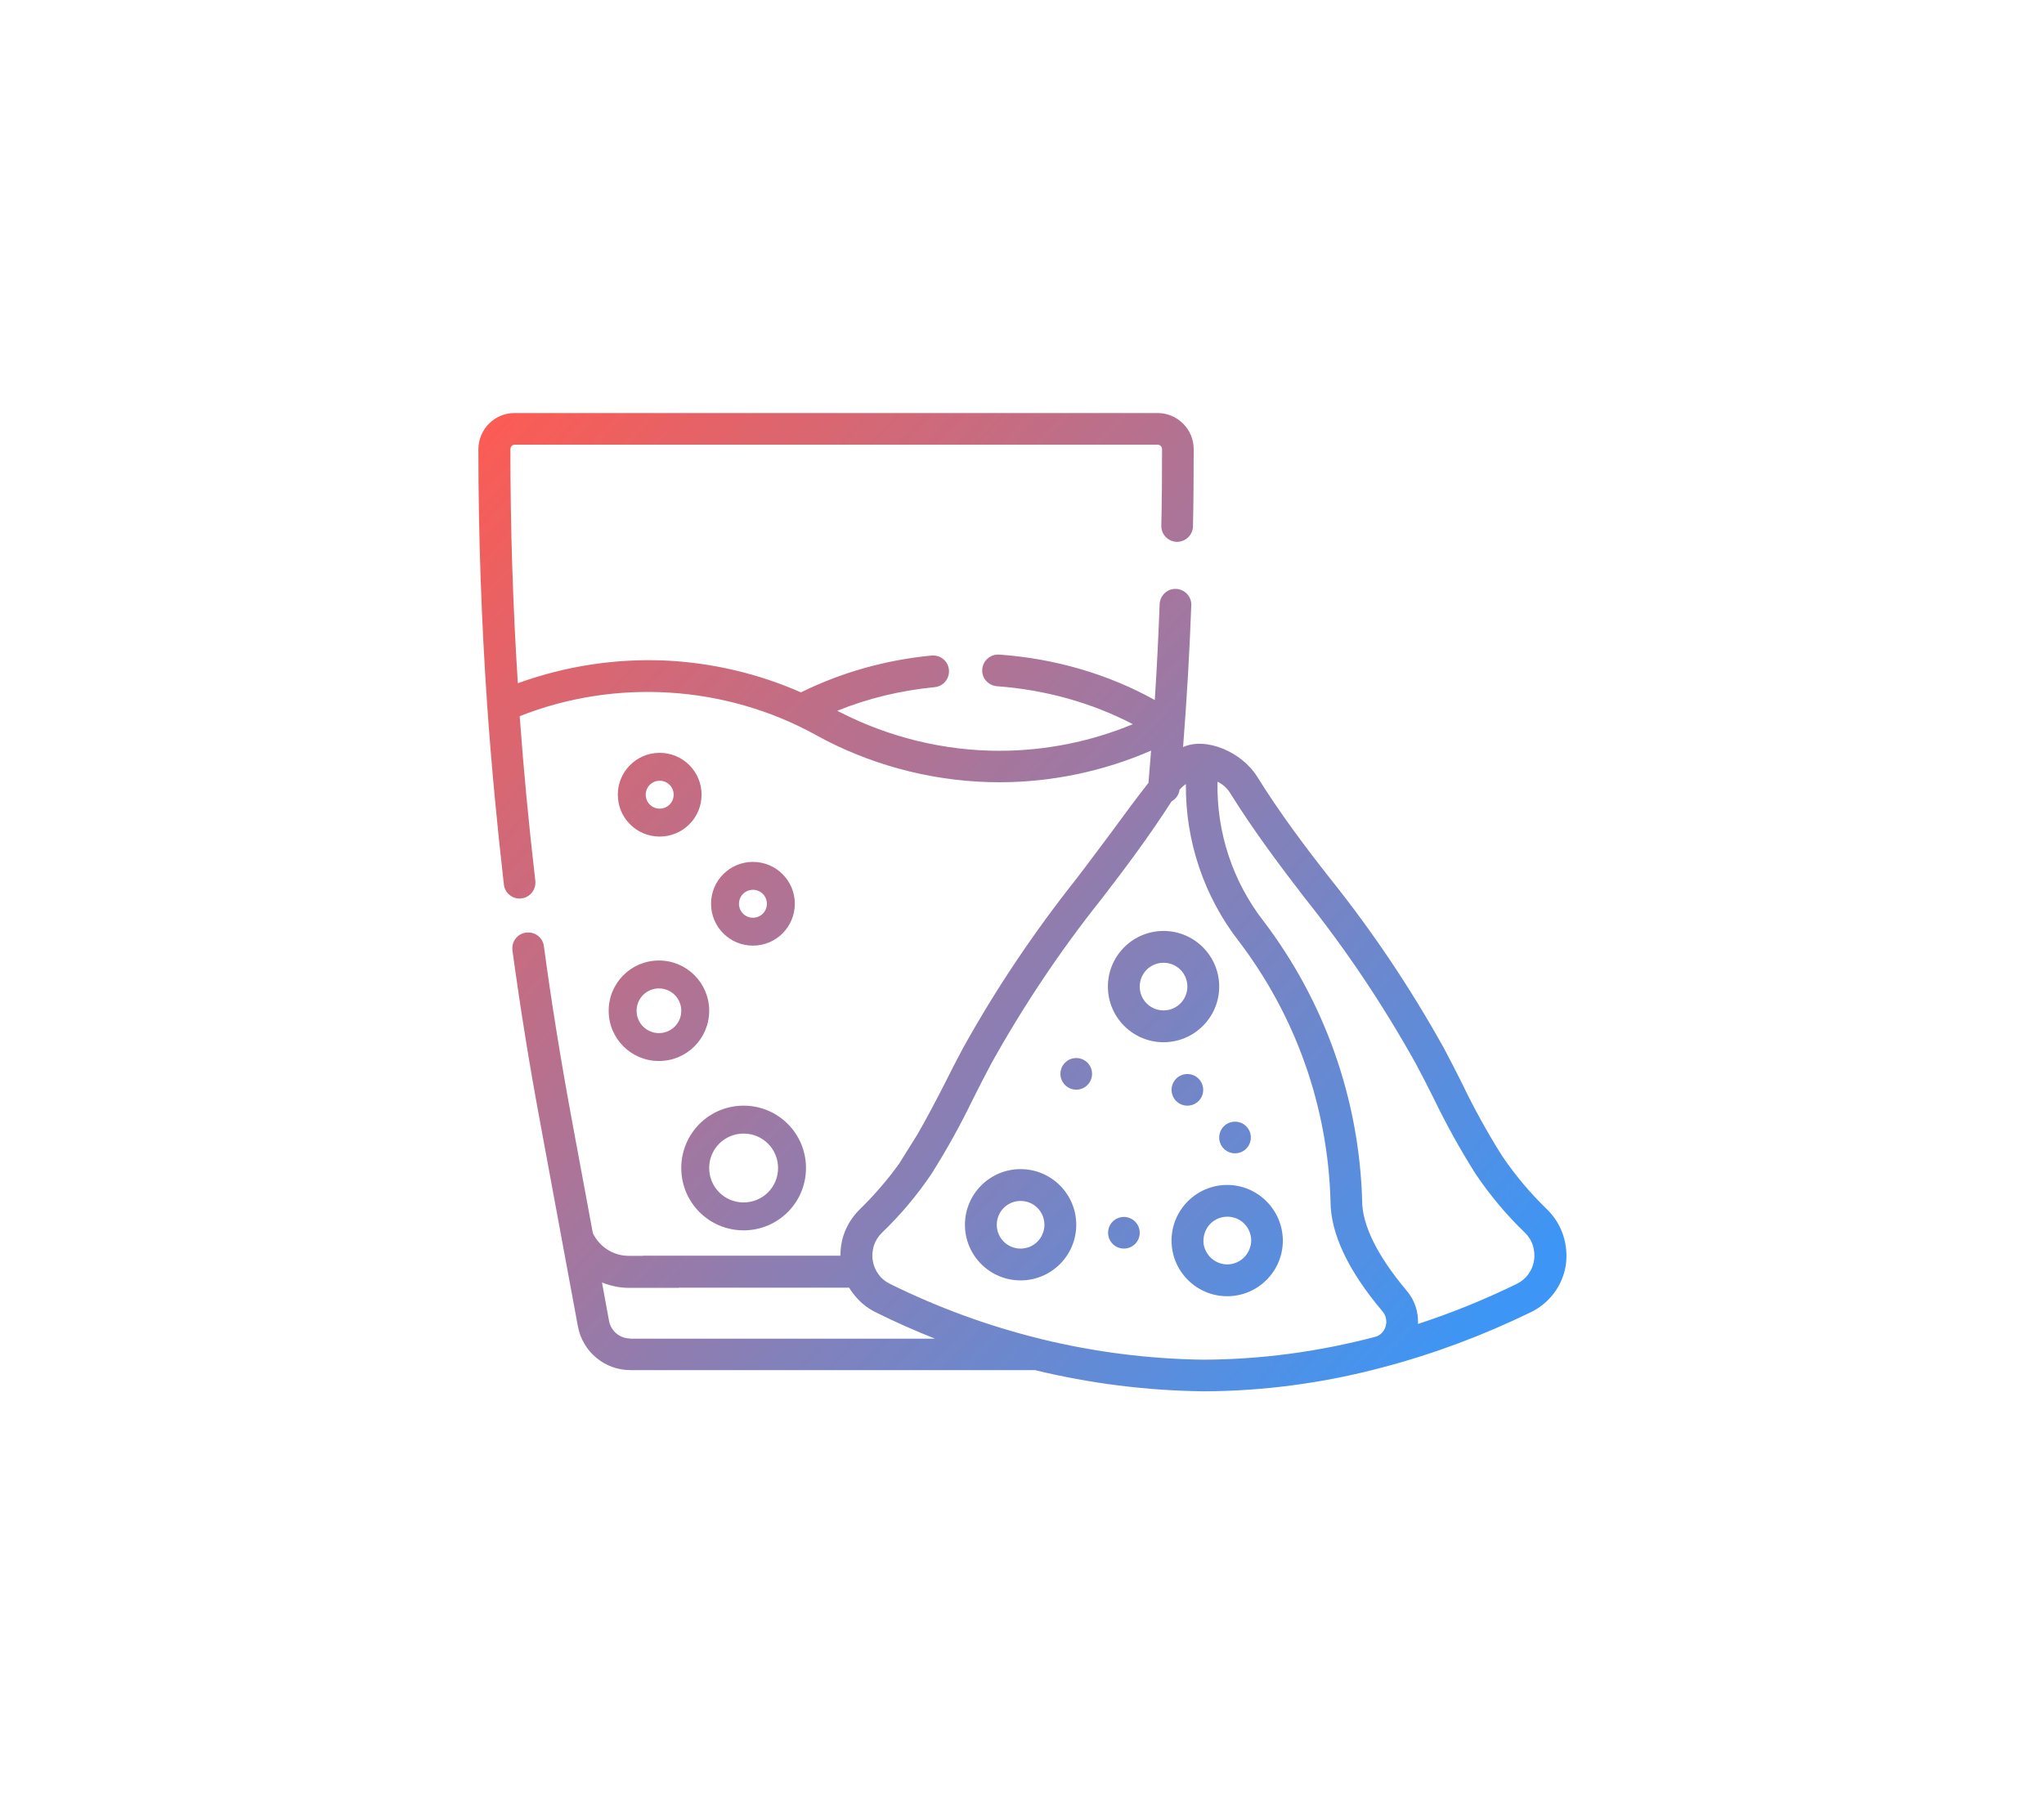 <svg width="94" height="83" viewBox="0 0 94 83" fill="none" xmlns="http://www.w3.org/2000/svg">
<g id="Frame 2">
<path id="Union" fill-rule="evenodd" clip-rule="evenodd" d="M71.888 56.818C71.742 56.373 71.485 55.962 71.152 55.637C70.381 54.892 69.688 54.07 69.08 53.172C68.404 52.102 67.796 50.997 67.248 49.859C66.966 49.294 66.683 48.737 66.384 48.181C64.869 45.459 63.139 42.874 61.196 40.443C60.041 38.979 58.842 37.378 57.815 35.726C57.113 34.596 55.47 33.886 54.408 34.365C54.579 32.165 54.708 29.974 54.785 27.843C54.802 27.44 54.485 27.106 54.083 27.089C53.681 27.072 53.347 27.389 53.33 27.791C53.278 29.238 53.201 30.719 53.107 32.2C50.967 31.01 48.51 30.291 45.951 30.111C45.549 30.085 45.206 30.385 45.172 30.787C45.138 31.189 45.446 31.532 45.848 31.566C48.074 31.729 50.214 32.328 52.097 33.312C50.162 34.117 48.065 34.536 45.959 34.536C43.426 34.536 40.892 33.92 38.623 32.756C38.594 32.744 38.565 32.729 38.539 32.714L38.538 32.714C38.526 32.708 38.514 32.701 38.504 32.696C39.916 32.123 41.414 31.763 42.981 31.609C43.383 31.575 43.674 31.215 43.64 30.813C43.605 30.41 43.246 30.119 42.844 30.154C40.712 30.359 38.692 30.933 36.834 31.849C34.874 30.984 32.751 30.488 30.611 30.385C28.309 30.282 25.98 30.642 23.815 31.429C23.584 27.86 23.472 24.239 23.472 20.661C23.472 20.609 23.498 20.549 23.532 20.515C23.575 20.472 23.618 20.455 23.678 20.455H53.236C53.347 20.455 53.441 20.549 53.441 20.661C53.441 21.996 53.432 23.109 53.407 24.179C53.398 24.581 53.715 24.915 54.117 24.924H54.134C54.528 24.924 54.853 24.607 54.862 24.213C54.888 23.134 54.896 22.005 54.896 20.661C54.896 19.745 54.151 19 53.236 19H23.661C23.215 19 22.805 19.171 22.488 19.488C22.18 19.796 22 20.224 22 20.661C22 24.607 22.137 28.596 22.411 32.525C22.599 35.187 22.856 37.935 23.173 40.691C23.215 41.059 23.532 41.333 23.892 41.333C23.917 41.333 23.952 41.333 23.977 41.325C24.38 41.282 24.662 40.914 24.619 40.52C24.32 37.96 24.08 35.418 23.9 32.944C28.309 31.198 33.368 31.515 37.519 33.809C37.592 33.847 37.667 33.888 37.742 33.929C37.817 33.969 37.892 34.01 37.964 34.048C40.43 35.315 43.195 35.983 45.959 35.983C48.365 35.983 50.753 35.478 52.936 34.528C52.915 34.767 52.897 35.006 52.878 35.244L52.878 35.244C52.858 35.501 52.838 35.756 52.816 36.009C52.273 36.702 51.724 37.448 51.264 38.074L51.263 38.076C51.172 38.199 51.085 38.318 51.001 38.431L49.923 39.869C49.85 39.963 49.778 40.059 49.705 40.156L49.705 40.156L49.705 40.156C49.632 40.252 49.559 40.349 49.486 40.443C47.552 42.882 45.814 45.468 44.299 48.19C43.999 48.746 43.717 49.303 43.434 49.867C43.041 50.638 42.63 51.417 42.193 52.179L41.337 53.548C40.798 54.293 40.19 54.995 39.531 55.637C39.197 55.971 38.94 56.373 38.795 56.818C38.692 57.118 38.649 57.443 38.649 57.76H29.576V57.768H28.916C28.215 57.768 27.573 57.366 27.264 56.724L26.28 51.417C25.784 48.729 25.355 46.075 25.013 43.524C24.962 43.122 24.594 42.848 24.191 42.9C23.789 42.951 23.515 43.319 23.567 43.721C23.917 46.298 24.345 48.977 24.851 51.682L25.852 57.101L26.58 61.03C26.802 62.185 27.812 63.024 28.985 63.024H47.594C50.128 63.641 52.722 63.966 55.35 64C58.132 63.991 60.905 63.615 63.593 62.896C65.939 62.279 68.216 61.423 70.398 60.362C70.818 60.157 71.186 59.857 71.468 59.48C71.751 59.104 71.931 58.667 72.008 58.205C72.076 57.743 72.033 57.263 71.888 56.818ZM28.976 61.569C28.506 61.569 28.095 61.227 28.009 60.764L27.684 58.992C28.069 59.147 28.488 59.241 28.925 59.241H31.228V59.232H39.051C39.103 59.326 39.163 59.412 39.231 59.497C39.514 59.874 39.873 60.174 40.301 60.379C41.183 60.816 42.09 61.218 42.998 61.578H28.976V61.569ZM63.721 61.021C63.687 61.141 63.619 61.244 63.533 61.329C63.448 61.415 63.336 61.475 63.217 61.501C60.64 62.177 57.995 62.536 55.341 62.545C52.833 62.511 50.342 62.194 47.911 61.603C47.886 61.595 47.851 61.586 47.817 61.578C45.446 60.995 43.135 60.148 40.935 59.061C40.721 58.958 40.541 58.813 40.404 58.624C40.267 58.436 40.173 58.222 40.139 57.991C40.096 57.76 40.122 57.52 40.19 57.289C40.267 57.066 40.395 56.861 40.567 56.698C41.414 55.885 42.176 54.978 42.835 54.002C43.537 52.889 44.179 51.733 44.752 50.544C45.026 49.996 45.309 49.448 45.6 48.9C47.081 46.246 48.767 43.721 50.659 41.35C51.737 39.955 52.867 38.44 53.877 36.865C54.074 36.754 54.22 36.557 54.246 36.325C54.331 36.231 54.425 36.137 54.537 36.069C54.511 38.679 55.367 41.23 56.968 43.293C59.596 46.743 61.068 50.92 61.188 55.252C61.188 56.733 61.992 58.444 63.576 60.319C63.662 60.413 63.713 60.525 63.739 60.653C63.764 60.773 63.756 60.901 63.721 61.021ZM70.544 57.991C70.51 58.222 70.415 58.436 70.278 58.624C70.141 58.813 69.953 58.958 69.748 59.061C68.275 59.78 66.76 60.396 65.211 60.901C65.237 60.345 65.057 59.797 64.689 59.369C63.353 57.785 62.643 56.356 62.643 55.243C62.514 50.587 60.931 46.084 58.106 42.369C56.685 40.537 55.941 38.277 55.992 35.957C56.24 36.077 56.446 36.266 56.583 36.497C57.644 38.2 58.868 39.835 60.032 41.342C61.924 43.713 63.61 46.238 65.091 48.892C65.382 49.431 65.665 49.987 65.939 50.535C66.512 51.725 67.154 52.88 67.856 53.993C68.515 54.969 69.268 55.877 70.124 56.698C70.296 56.861 70.424 57.066 70.493 57.289C70.561 57.511 70.587 57.751 70.544 57.991ZM30.337 34.63C29.273 34.63 28.412 35.491 28.412 36.556C28.412 37.621 29.273 38.482 30.337 38.482C31.403 38.482 32.264 37.621 32.264 36.556C32.264 35.491 31.403 34.63 30.337 34.63ZM29.695 36.556C29.695 36.2 29.982 35.914 30.337 35.914C30.693 35.914 30.98 36.2 30.98 36.556C30.98 36.912 30.693 37.198 30.337 37.198C29.982 37.198 29.695 36.912 29.695 36.556ZM32.7 41.573C32.7 40.508 33.561 39.647 34.626 39.647C35.691 39.647 36.552 40.508 36.552 41.573C36.552 42.638 35.691 43.499 34.626 43.499C33.561 43.499 32.7 42.638 32.7 41.573ZM34.626 40.931C34.27 40.931 33.984 41.217 33.984 41.573C33.984 41.929 34.27 42.215 34.626 42.215C34.982 42.215 35.268 41.929 35.268 41.573C35.268 41.217 34.982 40.931 34.626 40.931ZM30.303 44.183C29.024 44.183 27.992 45.216 27.992 46.495C27.992 47.774 29.024 48.806 30.303 48.806C31.582 48.806 32.614 47.774 32.614 46.495C32.614 45.216 31.582 44.183 30.303 44.183ZM29.276 46.495C29.276 45.925 29.733 45.467 30.303 45.467C30.873 45.467 31.331 45.925 31.331 46.495C31.331 47.065 30.873 47.522 30.303 47.522C29.733 47.522 29.276 47.065 29.276 46.495ZM34.198 50.86C32.611 50.86 31.33 52.141 31.33 53.728C31.33 55.315 32.611 56.596 34.198 56.596C35.785 56.596 37.066 55.315 37.066 53.728C37.066 52.141 35.785 50.86 34.198 50.86ZM32.614 53.728C32.614 52.85 33.32 52.144 34.198 52.144C35.076 52.144 35.782 52.85 35.782 53.728C35.782 54.606 35.076 55.312 34.198 55.312C33.32 55.312 32.614 54.606 32.614 53.728ZM53.509 42.823C54.922 42.823 56.069 43.97 56.069 45.382C56.069 46.794 54.922 47.942 53.509 47.942C52.097 47.942 50.95 46.794 50.95 45.382C50.95 43.97 52.097 42.823 53.509 42.823ZM52.414 45.382C52.414 45.99 52.902 46.478 53.509 46.478C54.117 46.478 54.605 45.99 54.605 45.382C54.605 44.774 54.117 44.286 53.509 44.286C52.902 44.286 52.414 44.774 52.414 45.382ZM44.376 56.339C44.376 54.926 45.523 53.779 46.935 53.779C48.348 53.779 49.495 54.926 49.495 56.339C49.495 57.751 48.348 58.898 46.935 58.898C45.523 58.898 44.376 57.751 44.376 56.339ZM45.84 56.339C45.84 56.947 46.328 57.435 46.935 57.435C47.081 57.435 47.226 57.4 47.346 57.358C47.483 57.298 47.603 57.221 47.706 57.118C47.808 57.015 47.894 56.895 47.945 56.758C48.005 56.621 48.031 56.484 48.031 56.339C48.031 55.731 47.543 55.243 46.935 55.243C46.328 55.243 45.84 55.731 45.84 56.339ZM53.877 57.066C53.877 55.654 55.025 54.507 56.437 54.507C57.841 54.507 58.988 55.654 58.996 57.066C58.996 58.479 57.849 59.626 56.437 59.626C55.025 59.626 53.877 58.479 53.877 57.066ZM55.829 57.974C56.009 58.094 56.223 58.162 56.437 58.162C57.036 58.162 57.533 57.674 57.541 57.058C57.541 56.844 57.473 56.63 57.353 56.45C57.233 56.27 57.062 56.133 56.865 56.048C56.668 55.971 56.445 55.945 56.231 55.988C56.017 56.031 55.821 56.133 55.666 56.288C55.512 56.442 55.41 56.639 55.367 56.852C55.324 57.066 55.341 57.289 55.427 57.486C55.512 57.683 55.649 57.854 55.829 57.974ZM49.495 50.124C49.897 50.124 50.222 49.798 50.222 49.396C50.222 48.994 49.897 48.669 49.495 48.669C49.093 48.669 48.767 48.994 48.767 49.396C48.767 49.798 49.093 50.124 49.495 50.124ZM57.524 52.324C57.524 52.726 57.199 53.052 56.797 53.052C56.394 53.052 56.069 52.726 56.069 52.324C56.069 51.922 56.394 51.596 56.797 51.596C57.199 51.596 57.524 51.922 57.524 52.324ZM51.686 57.434C52.089 57.434 52.414 57.109 52.414 56.707C52.414 56.304 52.089 55.979 51.686 55.979C51.284 55.979 50.959 56.304 50.959 56.707C50.959 57.109 51.284 57.434 51.686 57.434ZM55.333 50.133C55.333 50.535 55.008 50.86 54.605 50.86C54.203 50.86 53.878 50.535 53.878 50.133C53.878 49.73 54.203 49.405 54.605 49.405C55.008 49.405 55.333 49.73 55.333 50.133Z" fill="url(#paint0_linear_1_1464)"/>
</g>
<defs>
<linearGradient id="paint0_linear_1_1464" x1="22" y1="19" x2="67.804" y2="61.589" gradientUnits="userSpaceOnUse">
<stop stop-color="#FE5B52"/>
<stop offset="1" stop-color="#3D96F5"/>
</linearGradient>
</defs>
</svg>
